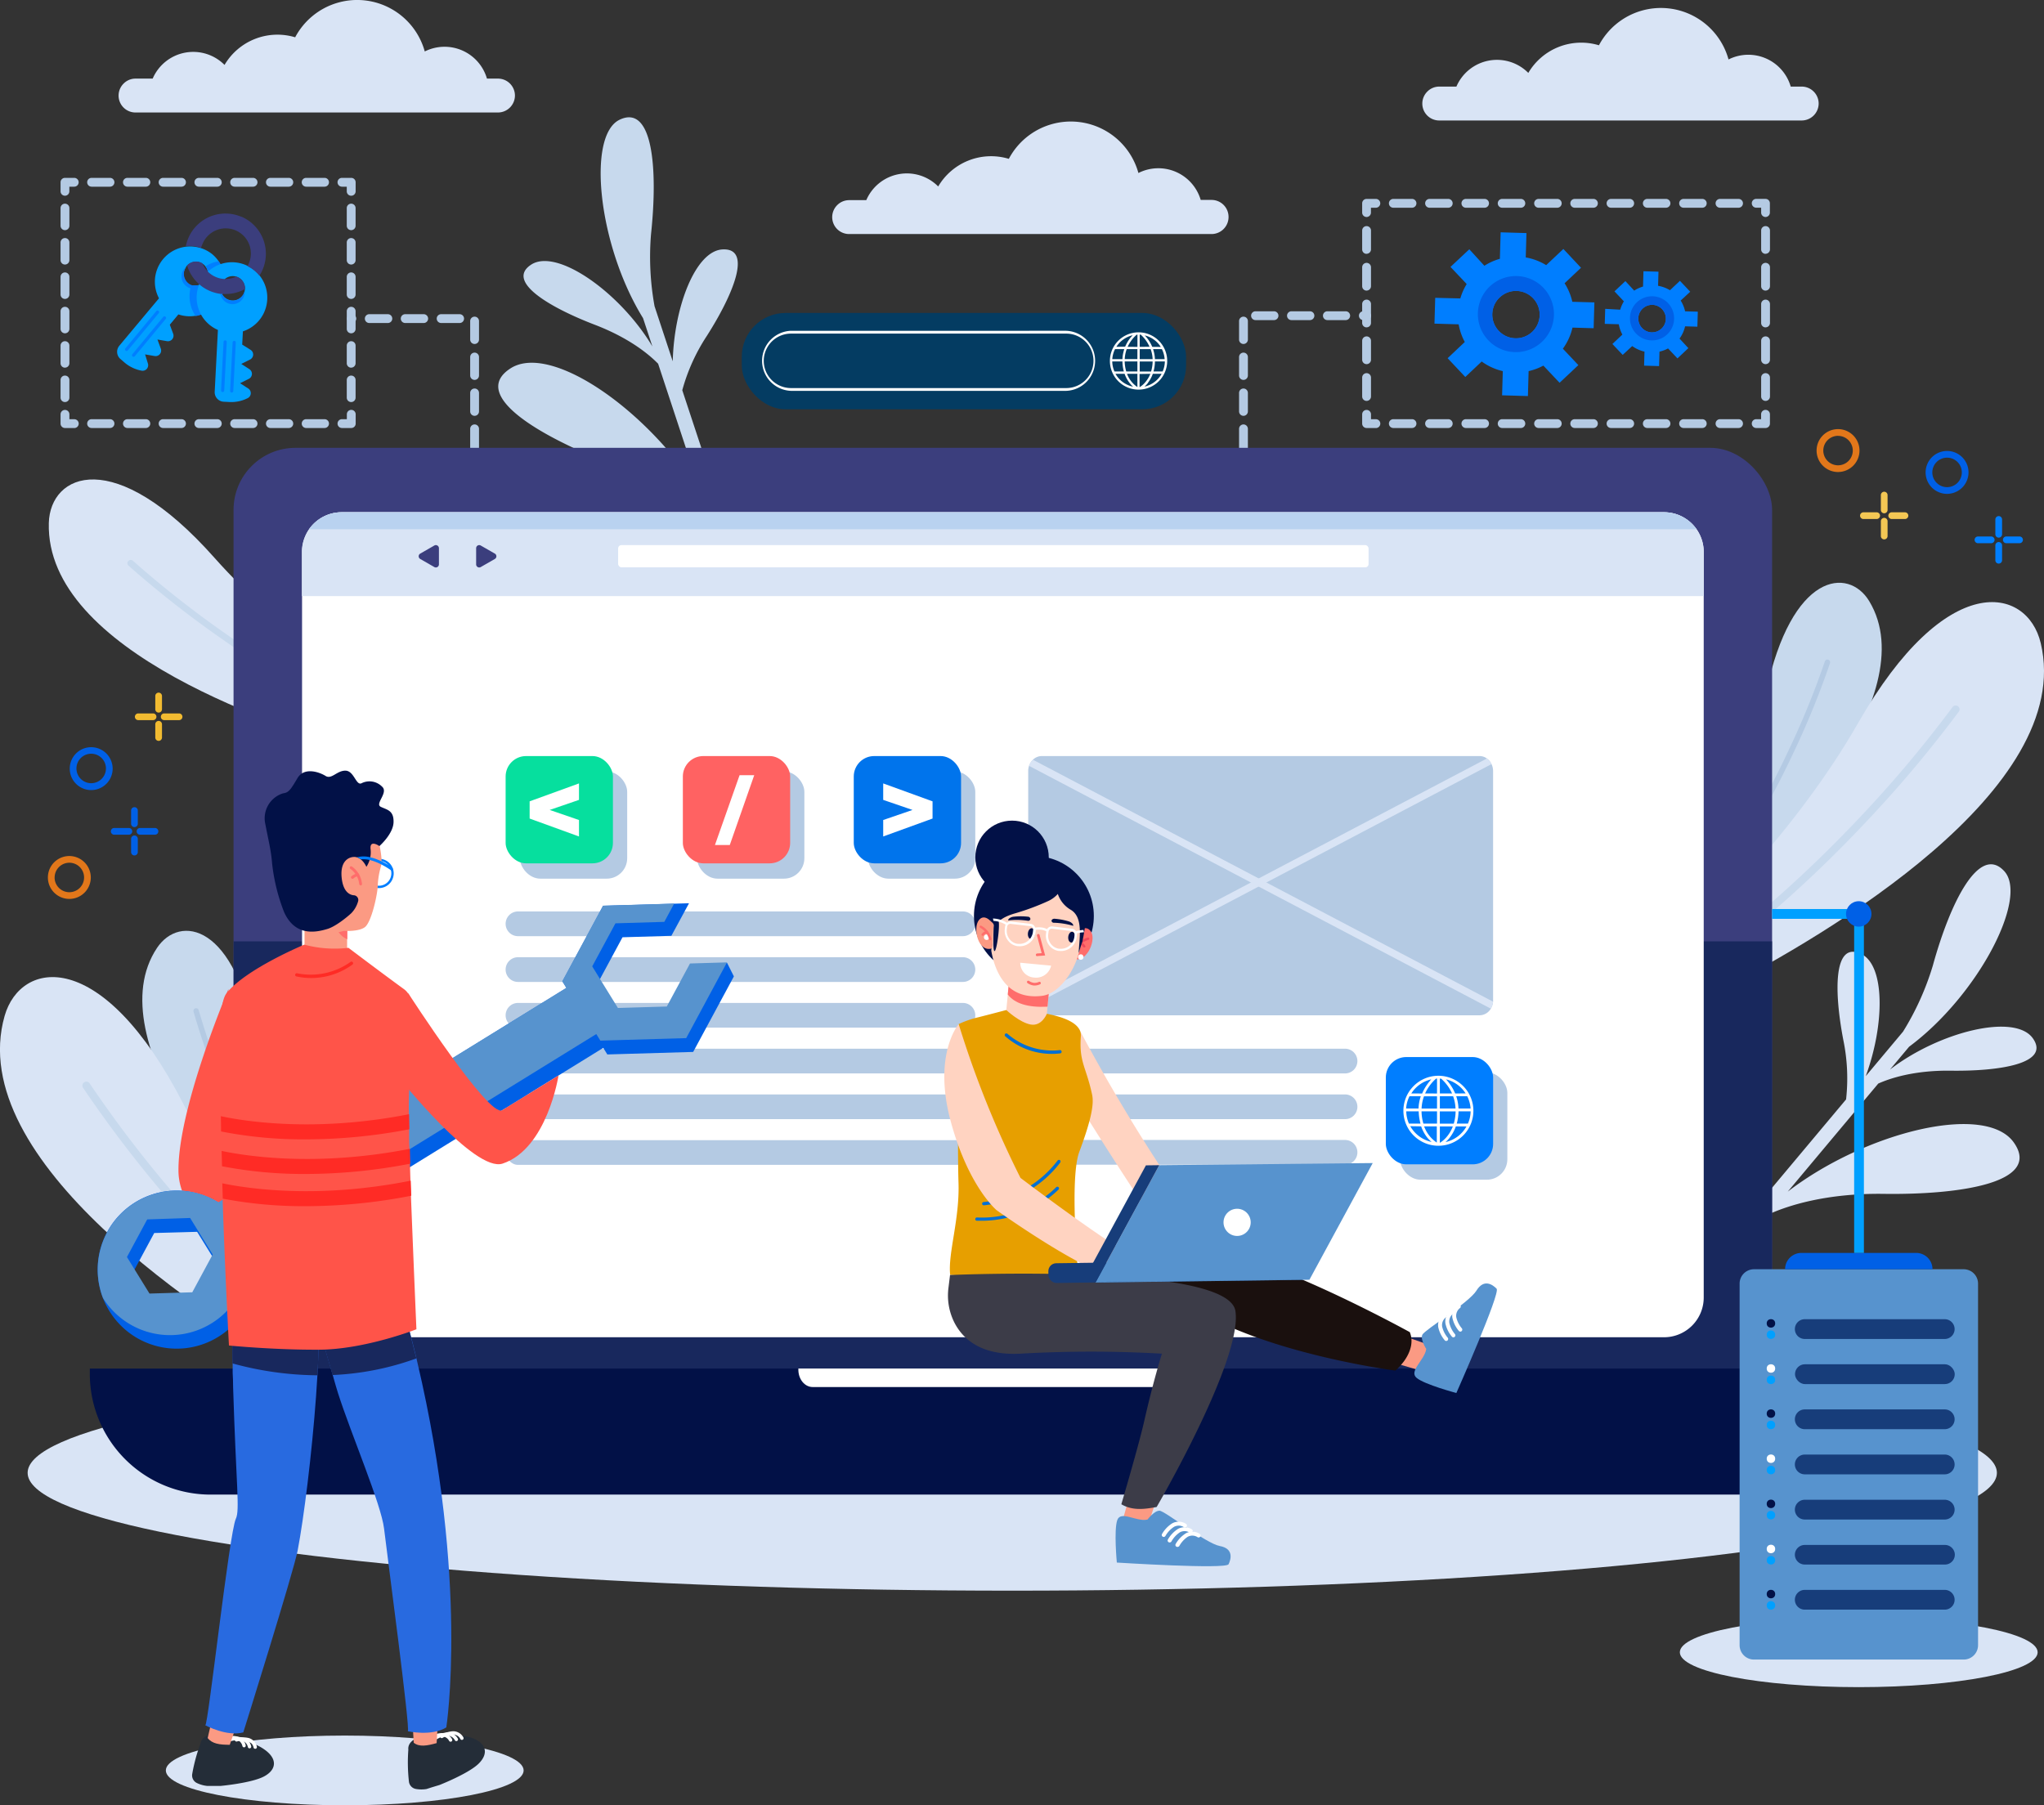 <svg id="OBJECTS" xmlns="http://www.w3.org/2000/svg" viewBox="0 0 463.07 409.05"><rect x="0" y="0" width="463.07" height="409.05" fill="#333333" stroke="none"/><defs><style>.cls-1{fill:#d9e4f5;}.cls-2{fill:#c7d9ed;}.cls-3{fill:#b4cae3;}.cls-4{fill:#e2771a;}.cls-5{fill:#0060e6;}.cls-6{fill:#007eff;}.cls-7{fill:#f4c754;}.cls-8{fill:#f2bb31;}.cls-9{fill:#00a0ff;}.cls-10{fill:#3b3e7d;}.cls-11{fill:#18285d;}.cls-12{fill:#fff;}.cls-13{fill:#021147;}.cls-14{fill:#b9d2f0;}.cls-15{fill:#043c62;}.cls-16{fill:#06df9e;}.cls-17{fill:#ff6262;}.cls-18{fill:#0074ec;}.cls-19{fill:#ff5449;}.cls-20{fill:#5793ce;}.cls-21{fill:#fb9a83;}.cls-22{fill:#ff6d6b;}.cls-23{fill:#242d38;}.cls-24{fill:#286ae0;}.cls-25{fill:#ff2b25;}.cls-26{fill:#ffd3c1;}.cls-27{fill:#e79f00;}.cls-28{fill:#0070d4;}.cls-29{fill:#1a100e;}.cls-30{fill:#ed495c;}.cls-31{fill:#3c3c48;}.cls-32{fill:#173d7a;}</style></defs><title>about2-15</title><ellipse class="cls-1" cx="229.33" cy="333.72" rx="223.07" ry="26.7"/><path class="cls-1" d="M133.79,84.35A3.86,3.86,0,0,1,130,88.19H47.84a3.83,3.83,0,0,1-2.71-6.55,3.79,3.79,0,0,1,2.71-1.13h3.88A10,10,0,0,1,68,77.41a13.9,13.9,0,0,1,16-6.26,15.89,15.89,0,0,1,29.36,3.21,10,10,0,0,1,14.09,6.15H130A3.85,3.85,0,0,1,133.79,84.35Z" transform="translate(-17.13 -62.7)"/><path class="cls-1" d="M429.15,86.18A3.86,3.86,0,0,1,425.31,90H343.2a3.83,3.83,0,0,1-2.71-6.55,3.79,3.79,0,0,1,2.71-1.13h3.88a10,10,0,0,1,16.29-3.1,13.9,13.9,0,0,1,16-6.26,15.89,15.89,0,0,1,29.36,3.21,10,10,0,0,1,14.09,6.15h2.47A3.85,3.85,0,0,1,429.15,86.18Z" transform="translate(-17.13 -62.7)"/><path class="cls-1" d="M295.46,111.89a3.86,3.86,0,0,1-3.84,3.84H209.51a3.83,3.83,0,0,1-2.71-6.55,3.8,3.8,0,0,1,2.71-1.13h3.88a10,10,0,0,1,16.29-3.1,13.9,13.9,0,0,1,16-6.26,15.89,15.89,0,0,1,29.36,3.21A10,10,0,0,1,289.15,108h2.47A3.85,3.85,0,0,1,295.46,111.89Z" transform="translate(-17.13 -62.7)"/><path class="cls-2" d="M399.63,263.91c4.71-8.42,13.72-26.09,17.59-44.33,5.79-27.26,18.68-28.47,23.39-20.66,12.94,21.44-22.09,58.18-33.23,69Z" transform="translate(-17.13 -62.7)"/><path class="cls-3" d="M402.58,265.44a174.68,174.68,0,0,0,19.41-32,189,189,0,0,0,8.56-20.87.61.61,0,0,1,1.17.38,190.13,190.13,0,0,1-8.61,21,176.13,176.13,0,0,1-19.42,32Z" transform="translate(-17.13 -62.7)"/><path class="cls-2" d="M90.69,344.27c-4.32-8.62-12.51-26.68-15.55-45.09-4.54-27.5-17.36-29.29-22.43-21.71-13.9,20.82,19.42,59.13,30,70.47Z" transform="translate(-17.13 -62.7)"/><path class="cls-3" d="M87.67,345.66a174.68,174.68,0,0,1-17.93-32.83,189,189,0,0,1-7.59-21.23.61.61,0,0,0-1.18.32,190.16,190.16,0,0,0,7.64,21.37,176.14,176.14,0,0,0,17.94,32.9Z" transform="translate(-17.13 -62.7)"/><path class="cls-1" d="M101.24,369.33c-9.33-9.4-29.7-31.44-42.54-56.45-18.42-35.9-36.89-32.69-40.52-20C8.82,325.7,64,361.37,86.92,374.55Z" transform="translate(-17.13 -62.7)"/><path class="cls-2" d="M96.2,371.17c-16.07-12.05-29.66-26.32-38.9-37.08a273.58,273.58,0,0,1-19.86-25.91.89.89,0,0,0-1.49,1,275.24,275.24,0,0,0,20,26.08c9.12,10.63,22.47,24.66,38.28,36.67Z" transform="translate(-17.13 -62.7)"/><path class="cls-1" d="M393,281c9.75-9,31.1-30,45.07-54.45,20-35,38.34-31,41.39-18.13,7.87,33.22-48.91,66.34-72.38,78.45Z" transform="translate(-17.13 -62.7)"/><path class="cls-2" d="M398,283.08c16.61-11.31,30.83-24.94,40.55-35.26a273.59,273.59,0,0,0,21-25,.89.89,0,0,1,1.44,1A275.23,275.23,0,0,1,439.82,249c-9.6,10.21-23.57,23.61-39.91,34.88Z" transform="translate(-17.13 -62.7)"/><path class="cls-1" d="M112.61,226.47c-9.65-5.75-31.06-19.55-46.9-37.39C43,163.48,28.48,170,28.19,181.22c-.76,29,52.16,46.59,73.76,52.57Z" transform="translate(-17.13 -62.7)"/><path class="cls-2" d="M108.85,229A215,215,0,0,1,69,206.81a232.15,232.15,0,0,1-21.8-17.09.75.75,0,0,0-1,1.11A233.54,233.54,0,0,0,68.16,208a217.74,217.74,0,0,0,39.21,22Z" transform="translate(-17.13 -62.7)"/><path class="cls-2" d="M164.62,115.77c1.6-15,.35-29.52-7.12-25.94s-4.86,28.51,5.31,44.95l2.12,6.42c-7.2-12.11-21.57-22.37-27.46-18.54s4.32,9.77,14.53,13.67c7.77,3,12.18,6.69,14.23,8.79l10,30.32c-11.46-19.15-34.15-35.32-43.48-29.25s6.86,15.51,23.06,21.69c12.24,4.67,19.23,10.53,22.51,13.88l2,6,3.3-.57-11.92-36.07a42.93,42.93,0,0,1,5.54-12.27c5.88-9.21,10.51-20.06,3.53-19.63-6.05.37-10.92,12.92-11.23,25.35l-4.12-12.48A62.38,62.38,0,0,1,164.62,115.77Z" transform="translate(-17.13 -62.7)"/><path class="cls-1" d="M455,281.54C459,267,465.54,254,471.17,260.06s-6,28.29-21.53,39.81l-4.34,5.18c11.16-8.6,28.3-12.83,32.37-7.09s-7.63,7.49-18.55,7.34c-8.32-.11-13.79,1.72-16.47,2.92l-20.5,24.48c17.72-13.56,44.78-20.21,51.21-11.13s-12.1,11.88-29.44,11.64c-13.1-.18-21.76,2.68-26,4.59l-4.09,4.88-2.86-1.75,24.39-29.12a42.94,42.94,0,0,0-.62-13.44c-2.06-10.73-2.36-22.53,4-19.55,5.49,2.58,5.38,16,1.08,27.71l8.44-10.07A62.38,62.38,0,0,0,455,281.54Z" transform="translate(-17.13 -62.7)"/><path class="cls-4" d="M433.54,169.65a4.86,4.86,0,1,1,4.86-4.86A4.87,4.87,0,0,1,433.54,169.65Zm0-8.2a3.34,3.34,0,1,0,3.34,3.34A3.34,3.34,0,0,0,433.54,161.46Z" transform="translate(-17.13 -62.7)"/><path class="cls-5" d="M458.24,174.6a4.86,4.86,0,1,1,4.86-4.86A4.87,4.87,0,0,1,458.24,174.6Zm0-8.2a3.34,3.34,0,1,0,3.34,3.34A3.34,3.34,0,0,0,458.24,166.4Z" transform="translate(-17.13 -62.7)"/><path class="cls-6" d="M469.94,184.52a.76.76,0,0,1-.76-.76V180.4a.76.76,0,0,1,1.52,0v3.36A.76.76,0,0,1,469.94,184.52Z" transform="translate(-17.13 -62.7)"/><path class="cls-6" d="M469.94,190.4a.76.76,0,0,1-.76-.76v-3.36a.76.76,0,0,1,1.52,0v3.36A.76.76,0,0,1,469.94,190.4Z" transform="translate(-17.13 -62.7)"/><path class="cls-6" d="M474.66,185.78h-3a.76.76,0,1,1,0-1.52h3a.76.76,0,0,1,0,1.52Z" transform="translate(-17.13 -62.7)"/><path class="cls-6" d="M468.24,185.78h-3a.76.76,0,1,1,0-1.52h3a.76.76,0,0,1,0,1.52Z" transform="translate(-17.13 -62.7)"/><path class="cls-7" d="M444,179a.76.76,0,0,1-.76-.76v-3.36a.76.76,0,0,1,1.52,0v3.36A.76.76,0,0,1,444,179Z" transform="translate(-17.13 -62.7)"/><path class="cls-7" d="M444,184.92a.76.76,0,0,1-.76-.76V180.8a.76.76,0,1,1,1.52,0v3.36A.76.76,0,0,1,444,184.92Z" transform="translate(-17.13 -62.7)"/><path class="cls-7" d="M448.7,180.3h-3a.76.76,0,1,1,0-1.52h3a.76.76,0,1,1,0,1.52Z" transform="translate(-17.13 -62.7)"/><path class="cls-7" d="M442.29,180.3h-3a.76.76,0,1,1,0-1.52h3a.76.76,0,1,1,0,1.52Z" transform="translate(-17.13 -62.7)"/><path class="cls-4" d="M37.7,261.52a4.86,4.86,0,1,1-4.86-4.86A4.87,4.87,0,0,1,37.7,261.52Zm-8.2,0a3.34,3.34,0,1,0,3.34-3.34A3.34,3.34,0,0,0,29.51,261.52Z" transform="translate(-17.13 -62.7)"/><path class="cls-5" d="M42.65,236.82A4.86,4.86,0,1,1,37.79,232,4.87,4.87,0,0,1,42.65,236.82Zm-8.2,0a3.34,3.34,0,1,0,3.34-3.34A3.34,3.34,0,0,0,34.45,236.82Z" transform="translate(-17.13 -62.7)"/><path class="cls-8" d="M52.57,225.11a.76.76,0,0,1-.76.76H48.45a.76.76,0,1,1,0-1.52h3.36A.76.76,0,0,1,52.57,225.11Z" transform="translate(-17.13 -62.7)"/><path class="cls-8" d="M58.46,225.11a.76.76,0,0,1-.76.76H54.33a.76.76,0,0,1,0-1.52h3.36A.76.76,0,0,1,58.46,225.11Z" transform="translate(-17.13 -62.7)"/><path class="cls-8" d="M53.83,220.4v3a.76.76,0,1,1-1.52,0v-3a.76.76,0,1,1,1.52,0Z" transform="translate(-17.13 -62.7)"/><path class="cls-8" d="M53.83,226.81v3a.76.76,0,0,1-1.52,0v-3a.76.76,0,1,1,1.52,0Z" transform="translate(-17.13 -62.7)"/><path class="cls-5" d="M47.09,251.07a.76.76,0,0,1-.76.76H43a.76.76,0,0,1,0-1.52h3.36A.76.76,0,0,1,47.09,251.07Z" transform="translate(-17.13 -62.7)"/><path class="cls-5" d="M53,251.07a.76.76,0,0,1-.76.76H48.85a.76.76,0,1,1,0-1.52h3.36A.76.76,0,0,1,53,251.07Z" transform="translate(-17.13 -62.7)"/><path class="cls-5" d="M48.35,246.35v3a.76.76,0,1,1-1.52,0v-3a.76.76,0,1,1,1.52,0Z" transform="translate(-17.13 -62.7)"/><path class="cls-5" d="M48.35,252.77v3a.76.76,0,1,1-1.52,0v-3a.76.76,0,1,1,1.52,0Z" transform="translate(-17.13 -62.7)"/><path class="cls-9" d="M67.89,124.83a7.93,7.93,0,0,0-1.22-2.92,7.78,7.78,0,0,0-1.46-1.62,8,8,0,0,0-12.06,10l-9,10.76a2.15,2.15,0,0,0,.27,3l1,.86a8.11,8.11,0,0,0,1.8,1.14,8.2,8.2,0,0,0,2,.64,1.26,1.26,0,0,0,1.4-1.68L50,143l2.16.37a1.24,1.24,0,0,0,1.18-.43,1.26,1.26,0,0,0,.22-1.25l-.76-2.06,2.16.37a1.26,1.26,0,0,0,1.4-1.68l-.76-2.05,1.94-2.33a8,8,0,0,0,8.85-2.63c.13-.16.25-.33.36-.5a7,7,0,0,0,.39-.64A8,8,0,0,0,67.89,124.83ZM59.39,123a2.76,2.76,0,0,1,3.89-.36,2.62,2.62,0,0,1,.43.46,2.76,2.76,0,0,1-.08,3.44,2.84,2.84,0,0,1-.28.29,2.71,2.71,0,0,1-.83.51l-.13,0a2.71,2.71,0,0,1-.63.13H61.2l-.18,0h0l-.15,0-.13,0-.11,0-.17-.06-.22-.1a2.68,2.68,0,0,1-.49-.33,2.77,2.77,0,0,1-.59-3.56A2.63,2.63,0,0,1,59.39,123Z" transform="translate(-17.13 -62.7)"/><path class="cls-6" d="M54.65,134.48h0a.36.36,0,0,1,0,.51l-7,8.45a.36.36,0,0,1-.51,0h0a.36.36,0,0,1,0-.51l7-8.45A.36.36,0,0,1,54.65,134.48Z" transform="translate(-17.13 -62.7)"/><path class="cls-6" d="M53.07,133.16h0a.36.36,0,0,1,0,.51l-7,8.45a.36.36,0,0,1-.51,0h0a.36.36,0,0,1,0-.51l7-8.45A.36.36,0,0,1,53.07,133.16Z" transform="translate(-17.13 -62.7)"/><path class="cls-6" d="M63.35,126.79a2.87,2.87,0,0,1-.24.33,2.76,2.76,0,0,1-2.86.89,2.73,2.73,0,0,1-1-.54,2.76,2.76,0,0,1-.35-3.89,2.8,2.8,0,0,1,.28-.29,2.77,2.77,0,0,0,.59,3.56,2.68,2.68,0,0,0,.49.33l.22.1.17.06.11,0,.13,0,.15,0h0l.18,0h.56a2.71,2.71,0,0,0,.63-.13l.13,0A2.71,2.71,0,0,0,63.35,126.79Z" transform="translate(-17.13 -62.7)"/><path class="cls-6" d="M65.41,127.84a2.69,2.69,0,0,1,0-.41,2.77,2.77,0,0,1,2.49-2.61,7.93,7.93,0,0,0-1.22-2.92,7.86,7.86,0,0,0-3,1.15,2.76,2.76,0,0,1-.08,3.44,2.84,2.84,0,0,1-.28.29,2.71,2.71,0,0,1-.83.51l-.13,0a2.71,2.71,0,0,1-.63.13H61.2l-.18,0h0l-.15,0-.13,0-.11,0-.17-.06c-.08.24-.15.49-.2.74a8.13,8.13,0,0,0-.18,1.32,7.94,7.94,0,0,0,1.37,4.89,7.93,7.93,0,0,0,4.92-2.94c.13-.16.25-.33.36-.5a7,7,0,0,0,.39-.64A2.76,2.76,0,0,1,65.41,127.84Z" transform="translate(-17.13 -62.7)"/><path class="cls-9" d="M77.68,130.35a8,8,0,1,0-11.18,7.11l-.73,14a2.15,2.15,0,0,0,2,2.26l1.34.07a8.19,8.19,0,0,0,4.14-.88,1.26,1.26,0,0,0,.11-2.19l-1.84-1.19,2-1a1.26,1.26,0,0,0,.11-2.18l-1.84-1.19,2-1a1.26,1.26,0,0,0,.11-2.19L72,140.78l.16-3A8,8,0,0,0,77.68,130.35Zm-5.11-1.79a2.76,2.76,0,1,1,.05-.41A2.76,2.76,0,0,1,72.56,128.56Z" transform="translate(-17.13 -62.7)"/><path class="cls-6" d="M70.21,139.93h0a.36.36,0,0,1,.34.38l-.57,11a.36.36,0,0,1-.38.34h0a.36.36,0,0,1-.34-.38l.57-11A.36.36,0,0,1,70.21,139.93Z" transform="translate(-17.13 -62.7)"/><path class="cls-6" d="M68.16,139.82h0a.36.36,0,0,1,.34.38l-.57,11a.36.36,0,0,1-.38.34h0a.36.36,0,0,1-.34-.38l.57-11A.36.36,0,0,1,68.16,139.82Z" transform="translate(-17.13 -62.7)"/><path class="cls-6" d="M72.57,129a2.76,2.76,0,1,1-5.52-.29,2.71,2.71,0,0,1,.05-.4,2.76,2.76,0,0,0,5.46.28A2.73,2.73,0,0,1,72.57,129Z" transform="translate(-17.13 -62.7)"/><path class="cls-10" d="M71.8,111.82a9.14,9.14,0,0,0-12,4.82,9,9,0,0,0-.56,1.83,7.93,7.93,0,0,1,3.44.39A5.63,5.63,0,0,1,63,118a5.69,5.69,0,1,1,10.19,5,8,8,0,0,1,2.71,2.16,9.14,9.14,0,0,0-4.09-13.37Zm-1.15,13.55a5.71,5.71,0,0,1-2.59.55h0a5.7,5.7,0,0,1-3.72-1.56l-.07-.07A5.72,5.72,0,0,1,63,122.37a2.77,2.77,0,0,0-3.48.48,9.16,9.16,0,0,0,2.86,4.36l.13.11.24.19a9.15,9.15,0,0,0,4.37,1.78l.33,0h.07a9.15,9.15,0,0,0,5.12-1.1s0,0,0-.07A2.77,2.77,0,0,0,70.65,125.37Z" transform="translate(-17.13 -62.7)"/><path class="cls-3" d="M33.95,159.68h-2.1a1,1,0,0,1-1-1v-2.1a1,1,0,0,1,2,0v1.11h1.11a1,1,0,0,1,0,2Z" transform="translate(-17.13 -62.7)"/><path class="cls-3" d="M90.67,159.68H86.49a1,1,0,0,1,0-2h4.17a1,1,0,0,1,0,2Zm-8.1,0H78.39a1,1,0,1,1,0-2h4.17a1,1,0,1,1,0,2Zm-8.1,0H70.29a1,1,0,1,1,0-2h4.17a1,1,0,1,1,0,2Zm-8.1,0H62.19a1,1,0,0,1,0-2h4.17a1,1,0,1,1,0,2Zm-8.1,0H54.08a1,1,0,0,1,0-2h4.17a1,1,0,0,1,0,2Zm-8.1,0H46a1,1,0,1,1,0-2h4.17a1,1,0,1,1,0,2Zm-8.1,0H37.88a1,1,0,1,1,0-2h4.17a1,1,0,1,1,0,2Z" transform="translate(-17.13 -62.7)"/><path class="cls-3" d="M96.69,159.68H94.6a1,1,0,0,1,0-2h1.11v-1.11a1,1,0,1,1,2,0v2.1A1,1,0,0,1,96.69,159.68Z" transform="translate(-17.13 -62.7)"/><path class="cls-3" d="M96.69,153.8a1,1,0,0,1-1-1v-4a1,1,0,1,1,2,0v4A1,1,0,0,1,96.69,153.8Zm0-7.79a1,1,0,0,1-1-1v-4a1,1,0,1,1,2,0v4A1,1,0,0,1,96.69,146Zm0-7.79a1,1,0,0,1-1-1v-4a1,1,0,1,1,2,0v4A1,1,0,0,1,96.69,138.22Zm0-7.79a1,1,0,0,1-1-1v-4a1,1,0,1,1,2,0v4A1,1,0,0,1,96.69,130.43Zm0-7.79a1,1,0,0,1-1-1v-4a1,1,0,1,1,2,0v4A1,1,0,0,1,96.69,122.64Zm0-7.79a1,1,0,0,1-1-1v-4a1,1,0,1,1,2,0v4A1,1,0,0,1,96.69,114.85Z" transform="translate(-17.13 -62.7)"/><path class="cls-3" d="M96.69,107.05a1,1,0,0,1-1-1V105H94.6a1,1,0,0,1,0-2h2.1a1,1,0,0,1,1,1v2.1A1,1,0,0,1,96.69,107.05Z" transform="translate(-17.13 -62.7)"/><path class="cls-3" d="M90.67,105H86.49a1,1,0,0,1,0-2h4.17a1,1,0,0,1,0,2Zm-8.1,0H78.39a1,1,0,1,1,0-2h4.17a1,1,0,1,1,0,2Zm-8.1,0H70.29a1,1,0,1,1,0-2h4.17a1,1,0,1,1,0,2Zm-8.1,0H62.19a1,1,0,0,1,0-2h4.17a1,1,0,0,1,0,2Zm-8.1,0H54.08a1,1,0,0,1,0-2h4.17a1,1,0,0,1,0,2Zm-8.1,0H46a1,1,0,1,1,0-2h4.17a1,1,0,1,1,0,2Zm-8.1,0H37.88a1,1,0,1,1,0-2h4.17a1,1,0,1,1,0,2Z" transform="translate(-17.13 -62.7)"/><path class="cls-3" d="M31.85,107.05a1,1,0,0,1-1-1V104a1,1,0,0,1,1-1h2.1a1,1,0,0,1,0,2H32.84v1.11A1,1,0,0,1,31.85,107.05Z" transform="translate(-17.13 -62.7)"/><path class="cls-3" d="M31.85,153.8a1,1,0,0,1-1-1v-4a1,1,0,1,1,2,0v4A1,1,0,0,1,31.85,153.8Zm0-7.79a1,1,0,0,1-1-1v-4a1,1,0,0,1,2,0v4A1,1,0,0,1,31.85,146Zm0-7.79a1,1,0,0,1-1-1v-4a1,1,0,1,1,2,0v4A1,1,0,0,1,31.85,138.22Zm0-7.79a1,1,0,0,1-1-1v-4a1,1,0,0,1,2,0v4A1,1,0,0,1,31.85,130.43Zm0-7.79a1,1,0,0,1-1-1v-4a1,1,0,0,1,2,0v4A1,1,0,0,1,31.85,122.64Zm0-7.79a1,1,0,0,1-1-1v-4a1,1,0,1,1,2,0v4A1,1,0,0,1,31.85,114.85Z" transform="translate(-17.13 -62.7)"/><path class="cls-3" d="M124.65,173.2a1,1,0,0,1-1-1V168a1,1,0,1,1,2,0v4.19A1,1,0,0,1,124.65,173.2Zm0-8.14a1,1,0,0,1-1-1v-4.19a1,1,0,1,1,2,0v4.19A1,1,0,0,1,124.65,165.06Zm0-8.14a1,1,0,0,1-1-1v-4.19a1,1,0,1,1,2,0v4.19A1,1,0,0,1,124.65,156.92Zm0-8.14a1,1,0,0,1-1-1V143.6a1,1,0,1,1,2,0v4.19A1,1,0,0,1,124.65,148.78Zm0-8.14a1,1,0,0,1-1-1v-4.19a1,1,0,1,1,2,0v4.19A1,1,0,0,1,124.65,140.64Zm-3.39-4.75h-4.19a1,1,0,0,1,0-2h4.19a1,1,0,1,1,0,2Zm-8.14,0h-4.19a1,1,0,1,1,0-2h4.19a1,1,0,0,1,0,2Zm-8.14,0h-4.19a1,1,0,1,1,0-2H105a1,1,0,0,1,0,2Zm-8.14,0h-.09a1,1,0,1,1,0-2h.09a1,1,0,1,1,0,2Z" transform="translate(-17.13 -62.7)"/><path class="cls-6" d="M342.28,130.18l-.17,5.85,5.48.16a13.14,13.14,0,0,0,1.39,4l-3.89,3.67,4,4.26,3.72-3.51a13.11,13.11,0,0,0,4.78,2.18l-.16,5.48,5.85.17.16-5.65a13,13,0,0,0,3.34-1.25l3.67,3.89,4.26-4-3.51-3.72a13.11,13.11,0,0,0,2.18-4.78l4.79.14.17-5.85-5-.14a13.05,13.05,0,0,0-1.75-4.2l3.72-3.51-4-4.26-3.89,3.67a13.1,13.1,0,0,0-4.63-1.75l.16-5.52-5.85-.17-.17,6a13,13,0,0,0-3.51,1.58L350,119.18l-4.26,4,3.67,3.88a13.08,13.08,0,0,0-1.44,3.26Zm14.61-.1a5.37,5.37,0,1,1-.22,7.59A5.37,5.37,0,0,1,356.89,130.08Z" transform="translate(-17.13 -62.7)"/><path class="cls-5" d="M361.48,142.44a8.62,8.62,0,1,0-9.49-7.65A8.62,8.62,0,0,0,361.48,142.44Zm-4.59-12.36a5.37,5.37,0,1,1-.22,7.59A5.37,5.37,0,0,1,356.89,130.08Z" transform="translate(-17.13 -62.7)"/><path class="cls-6" d="M380.79,132.68l-.1,3.4,3.18.09a7.63,7.63,0,0,0,.81,2.34l-2.26,2.13,2.33,2.47,2.16-2a7.62,7.62,0,0,0,2.78,1.26l-.09,3.18,3.4.1.09-3.28a7.58,7.58,0,0,0,1.94-.72l2.13,2.26,2.47-2.33-2-2.16a7.61,7.61,0,0,0,1.26-2.78l2.78.08.1-3.4-2.88-.08a7.58,7.58,0,0,0-1-2.44l2.16-2-2.33-2.47-2.26,2.13a7.61,7.61,0,0,0-2.69-1l.09-3.2-3.4-.1-.1,3.47a7.55,7.55,0,0,0-2,.92l-2-2.16-2.47,2.33,2.13,2.26a7.6,7.6,0,0,0-.83,1.89Zm8.48-.06a3.12,3.12,0,1,1-.13,4.41A3.12,3.12,0,0,1,389.27,132.62Z" transform="translate(-17.13 -62.7)"/><path class="cls-5" d="M391.94,139.8a5,5,0,1,0-5.51-4.44A5,5,0,0,0,391.94,139.8Zm-2.67-7.18a3.12,3.12,0,1,1-.13,4.41A3.12,3.12,0,0,1,389.27,132.62Z" transform="translate(-17.13 -62.7)"/><path class="cls-3" d="M417.12,159.68H415a1,1,0,0,1,0-2h1.11v-1.11a1,1,0,1,1,2,0v2.1A1,1,0,0,1,417.12,159.68Z" transform="translate(-17.13 -62.7)"/><path class="cls-3" d="M411,159.68H406.8a1,1,0,0,1,0-2H411a1,1,0,1,1,0,2Zm-8.22,0h-4.23a1,1,0,0,1,0-2h4.23a1,1,0,1,1,0,2Zm-8.22,0h-4.23a1,1,0,0,1,0-2h4.23a1,1,0,0,1,0,2Zm-8.22,0h-4.23a1,1,0,1,1,0-2h4.23a1,1,0,0,1,0,2Zm-8.22,0h-4.23a1,1,0,1,1,0-2h4.23a1,1,0,0,1,0,2Zm-8.22,0H365.7a1,1,0,1,1,0-2h4.23a1,1,0,1,1,0,2Zm-8.22,0h-4.23a1,1,0,0,1,0-2h4.23a1,1,0,1,1,0,2Zm-8.22,0h-4.23a1,1,0,1,1,0-2h4.23a1,1,0,1,1,0,2Zm-8.22,0H341a1,1,0,1,1,0-2h4.23a1,1,0,1,1,0,2Zm-8.22,0h-4.23a1,1,0,1,1,0-2h4.23a1,1,0,0,1,0,2Z" transform="translate(-17.13 -62.7)"/><path class="cls-3" d="M328.83,159.68h-2.1a1,1,0,0,1-1-1v-2.1a1,1,0,1,1,2,0v1.11h1.11a1,1,0,1,1,0,2Z" transform="translate(-17.13 -62.7)"/><path class="cls-3" d="M326.73,153.54a1,1,0,0,1-1-1v-4.29a1,1,0,1,1,2,0v4.29A1,1,0,0,1,326.73,153.54Zm0-8.33a1,1,0,0,1-1-1v-4.29a1,1,0,1,1,2,0v4.29A1,1,0,0,1,326.73,145.21Zm0-8.33a1,1,0,0,1-1-1v-4.29a1,1,0,1,1,2,0v4.29A1,1,0,0,1,326.73,136.87Zm0-8.33a1,1,0,0,1-1-1v-4.29a1,1,0,1,1,2,0v4.29A1,1,0,0,1,326.73,128.54Zm0-8.33a1,1,0,0,1-1-1v-4.29a1,1,0,1,1,2,0v4.29A1,1,0,0,1,326.73,120.2Z" transform="translate(-17.13 -62.7)"/><path class="cls-3" d="M326.73,111.87a1,1,0,0,1-1-1v-2.1a1,1,0,0,1,1-1h2.1a1,1,0,0,1,0,2h-1.11v1.11A1,1,0,0,1,326.73,111.87Z" transform="translate(-17.13 -62.7)"/><path class="cls-3" d="M411,109.77H406.8a1,1,0,0,1,0-2H411a1,1,0,1,1,0,2Zm-8.22,0h-4.23a1,1,0,0,1,0-2h4.23a1,1,0,1,1,0,2Zm-8.22,0h-4.23a1,1,0,0,1,0-2h4.23a1,1,0,0,1,0,2Zm-8.22,0h-4.23a1,1,0,1,1,0-2h4.23a1,1,0,0,1,0,2Zm-8.22,0h-4.23a1,1,0,1,1,0-2h4.23a1,1,0,0,1,0,2Zm-8.22,0H365.7a1,1,0,0,1,0-2h4.23a1,1,0,1,1,0,2Zm-8.22,0h-4.23a1,1,0,0,1,0-2h4.23a1,1,0,1,1,0,2Zm-8.22,0h-4.23a1,1,0,0,1,0-2h4.23a1,1,0,1,1,0,2Zm-8.22,0H341a1,1,0,0,1,0-2h4.23a1,1,0,0,1,0,2Zm-8.22,0h-4.23a1,1,0,1,1,0-2h4.23a1,1,0,0,1,0,2Z" transform="translate(-17.13 -62.7)"/><path class="cls-3" d="M417.12,111.87a1,1,0,0,1-1-1v-1.11H415a1,1,0,0,1,0-2h2.1a1,1,0,0,1,1,1v2.1A1,1,0,0,1,417.12,111.87Z" transform="translate(-17.13 -62.7)"/><path class="cls-3" d="M417.12,153.54a1,1,0,0,1-1-1v-4.29a1,1,0,1,1,2,0v4.29A1,1,0,0,1,417.12,153.54Zm0-8.33a1,1,0,0,1-1-1v-4.29a1,1,0,1,1,2,0v4.29A1,1,0,0,1,417.12,145.21Zm0-8.33a1,1,0,0,1-1-1v-4.29a1,1,0,1,1,2,0v4.29A1,1,0,0,1,417.12,136.87Zm0-8.33a1,1,0,0,1-1-1v-4.29a1,1,0,1,1,2,0v4.29A1,1,0,0,1,417.12,128.54Zm0-8.33a1,1,0,0,1-1-1v-4.29a1,1,0,1,1,2,0v4.29A1,1,0,0,1,417.12,120.2Z" transform="translate(-17.13 -62.7)"/><path class="cls-3" d="M298.84,173.2a1,1,0,0,1-1-1V168a1,1,0,0,1,2,0v4.19A1,1,0,0,1,298.84,173.2Zm0-8.14a1,1,0,0,1-1-1v-4.19a1,1,0,1,1,2,0v4.19A1,1,0,0,1,298.84,165.06Zm0-8.14a1,1,0,0,1-1-1v-4.19a1,1,0,0,1,2,0v4.19A1,1,0,0,1,298.84,156.92Zm0-8.14a1,1,0,0,1-1-1V143.6a1,1,0,0,1,2,0v4.19A1,1,0,0,1,298.84,148.78Zm0-8.14a1,1,0,0,1-1-1v-4.19a1,1,0,1,1,2,0v4.19A1,1,0,0,1,298.84,140.64Zm27.89-5.41H326a1,1,0,1,1,0-2h.75a1,1,0,0,1,0,2Zm-4.69,0h-4.19a1,1,0,1,1,0-2H322a1,1,0,1,1,0,2Zm-8.14,0h-4.19a1,1,0,1,1,0-2h4.19a1,1,0,0,1,0,2Zm-8.14,0h-4.19a1,1,0,1,1,0-2h4.19a1,1,0,0,1,0,2Z" transform="translate(-17.13 -62.7)"/><path class="cls-5" d="M50.55,249.29h0Z" transform="translate(-17.13 -62.7)"/><polygon class="cls-5" points="33.41 186.6 33.34 186.69 33.36 186.6 33.41 186.6"/><rect class="cls-10" x="52.91" y="101.47" width="348.56" height="216.12" rx="14.04" ry="14.04"/><path class="cls-11" d="M418.59,276v90.22a14,14,0,0,1-14,14H84.07a14,14,0,0,1-14-14V276Z" transform="translate(-17.13 -62.7)"/><path class="cls-12" d="M403.11,187.77V356.7a9,9,0,0,1-9,9H94.52A9,9,0,0,1,89,363.78a9.09,9.09,0,0,1-1.13-1.06,8.94,8.94,0,0,1-2.31-6V187.77a9,9,0,0,1,9-9H394.11a8.93,8.93,0,0,1,4.55,1.24,9,9,0,0,1,3.09,3A9,9,0,0,1,403.11,187.77Z" transform="translate(-17.13 -62.7)"/><path class="cls-13" d="M451.15,372.79V374a27.35,27.35,0,0,1-27.35,27.35h-359A27.35,27.35,0,0,1,37.48,374v-1.2Z" transform="translate(-17.13 -62.7)"/><path class="cls-12" d="M198,372.79v.27c0,2.17,1.45,3.92,3.24,3.92h84.45c1.79,0,3.24-1.76,3.24-3.92v-.27Z" transform="translate(-17.13 -62.7)"/><path class="cls-1" d="M403.11,187.77v10H85.52v-10a9,9,0,0,1,9-9H394.11a9,9,0,0,1,9,9Z" transform="translate(-17.13 -62.7)"/><rect class="cls-12" x="140.04" y="123.51" width="170.01" height="5.04" rx="0.75" ry="0.75"/><path class="cls-10" d="M116.57,188.74v1.87a.7.7,0,0,1-1,.6l-1.62-.93-1.62-.93a.7.7,0,0,1,0-1.21l1.62-.93,1.62-.93a.7.7,0,0,1,1,.6Z" transform="translate(-17.13 -62.7)"/><path class="cls-10" d="M125,188.74v1.87a.7.7,0,0,0,1,.6l1.62-.93,1.62-.93a.7.7,0,0,0,0-1.21l-1.62-.93-1.62-.93a.7.7,0,0,0-1,.6Z" transform="translate(-17.13 -62.7)"/><path class="cls-14" d="M401.49,182.62H87.14a9,9,0,0,1,7.38-3.85H394.11A9,9,0,0,1,401.49,182.62Z" transform="translate(-17.13 -62.7)"/><rect class="cls-15" x="168.05" y="70.91" width="100.66" height="21.83" rx="9.92" ry="9.92"/><path class="cls-12" d="M275.07,138a6.49,6.49,0,1,0,6.49,6.49A6.49,6.49,0,0,0,275.07,138Zm.26,8.88v-2.27h2.93a8.58,8.58,0,0,1-.35,2.27Zm1.84,2.59a7.23,7.23,0,0,0,1.13-2.07h2a5.94,5.94,0,0,1-3.88,2.9A6.6,6.6,0,0,0,277.17,149.51Zm.57-2.07a6.66,6.66,0,0,1-1,1.73,5.43,5.43,0,0,1-1.44,1.31v-3Zm-2.41-6.11v-2.77h.23a8.1,8.1,0,0,1,2,2.75Zm2.84,0a8.52,8.52,0,0,0-.87-1.59,8.79,8.79,0,0,0-.82-1,6,6,0,0,1,3.63,2.61Zm-2.84,2.79v-2.27h2.48a7.45,7.45,0,0,1,.45,2.27Zm3.45,0a8,8,0,0,0-.42-2.27h2a5.89,5.89,0,0,1,.62,2.27Zm2.25.52a5.9,5.9,0,0,1-.5,2.27h-2.07a9.18,9.18,0,0,0,.32-2.27Zm-9.29,2.27h-2.13a5.9,5.9,0,0,1-.5-2.27h2.31A9.18,9.18,0,0,0,271.75,146.92Zm.86-5.59a8,8,0,0,1,.73-1.28,7.71,7.71,0,0,1,1.32-1.47h.17v2.77Zm2.21.52v2.27h-2.87a7.49,7.49,0,0,1,.45-2.27Zm-4.77-.52a6,6,0,0,1,3.71-2.62,8.76,8.76,0,0,0-.84,1,8.51,8.51,0,0,0-.87,1.59Zm4.77,3.32v2.27h-2.53a8.54,8.54,0,0,1-.35-2.27Zm-5.69-.52a5.89,5.89,0,0,1,.62-2.27h2.1a8,8,0,0,0-.42,2.27Zm2.79,3.32a7.23,7.23,0,0,0,1.13,2.07,6.58,6.58,0,0,0,.8.85,6,6,0,0,1-4-2.92Zm2.9,0v3a6.14,6.14,0,0,1-2.35-3Z" transform="translate(-17.13 -62.7)"/><path class="cls-12" d="M258.69,138.29a6.17,6.17,0,0,1,0,12.34H196.33a6.17,6.17,0,0,1,0-12.34h62.35m0-.64H196.33a6.81,6.81,0,0,0,0,13.61h62.35a6.81,6.81,0,0,0,0-13.61Z" transform="translate(-17.13 -62.7)"/><rect class="cls-3" x="117.78" y="174.78" width="24.31" height="24.31" rx="4.63" ry="4.63"/><rect class="cls-16" x="114.55" y="171.31" width="24.31" height="24.31" rx="4.63" ry="4.63"/><path class="cls-12" d="M148.3,243.94l-6.64,2.28,6.64,2.28v3.73l-11.18-4.06v-3.9l11.18-4.06Z" transform="translate(-17.13 -62.7)"/><rect class="cls-3" x="157.92" y="174.78" width="24.31" height="24.31" rx="4.63" ry="4.63"/><rect class="cls-17" x="154.7" y="171.31" width="24.31" height="24.31" rx="4.63" ry="4.63"/><path class="cls-12" d="M184.68,238.35H188l-5.54,15.82h-3.36Z" transform="translate(-17.13 -62.7)"/><rect class="cls-3" x="196.64" y="174.78" width="24.31" height="24.31" rx="4.63" ry="4.63"/><rect class="cls-18" x="193.42" y="171.31" width="24.31" height="24.31" rx="4.63" ry="4.63"/><path class="cls-12" d="M217.22,240.21l11.18,4.06v3.9l-11.18,4.06V248.5l6.64-2.28-6.64-2.28Z" transform="translate(-17.13 -62.7)"/><rect class="cls-3" x="317.18" y="242.99" width="24.31" height="24.31" rx="4.63" ry="4.63"/><rect class="cls-6" x="313.96" y="239.51" width="24.31" height="24.31" rx="4.63" ry="4.63"/><path class="cls-12" d="M343,306.45a7.93,7.93,0,1,0,7.93,7.93A7.94,7.94,0,0,0,343,306.45Zm.32,10.85v-2.78h3.58a10.48,10.48,0,0,1-.42,2.78Zm2.25,3.16a8.84,8.84,0,0,0,1.38-2.53h2.41a7.26,7.26,0,0,1-4.75,3.55A8.08,8.08,0,0,0,345.58,320.47Zm.7-2.53a8.14,8.14,0,0,1-1.18,2.11,6.64,6.64,0,0,1-1.76,1.61v-3.72Zm-2.94-7.47V307.1l.28,0a9.89,9.89,0,0,1,2.49,3.36Zm3.47,0a10.41,10.41,0,0,0-1.07-1.95,10.74,10.74,0,0,0-1-1.24,7.33,7.33,0,0,1,4.44,3.18Zm-3.47,3.41v-2.78h3a9.1,9.1,0,0,1,.55,2.78Zm4.22,0a9.77,9.77,0,0,0-.51-2.78h2.49a7.2,7.2,0,0,1,.76,2.78Zm2.75.64a7.21,7.21,0,0,1-.61,2.78h-2.53a11.22,11.22,0,0,0,.4-2.78Zm-11.36,2.78h-2.61a7.21,7.21,0,0,1-.61-2.78h2.82A11.22,11.22,0,0,0,338.95,317.31Zm1.05-6.83a9.75,9.75,0,0,1,.89-1.57,9.42,9.42,0,0,1,1.61-1.8h.2v3.38Zm2.7.64v2.78h-3.5a9.15,9.15,0,0,1,.55-2.78Zm-5.83-.64a7.31,7.31,0,0,1,4.53-3.2,10.7,10.7,0,0,0-1,1.26,10.4,10.4,0,0,0-1.07,1.95Zm5.83,4.05v2.78h-3.09a10.44,10.44,0,0,1-.42-2.78Zm-7-.64a7.2,7.2,0,0,1,.76-2.78h2.56a9.77,9.77,0,0,0-.51,2.78Zm3.4,4.05a8.84,8.84,0,0,0,1.38,2.53,8,8,0,0,0,1,1,7.36,7.36,0,0,1-4.84-3.57Zm3.55,0v3.67a7.5,7.5,0,0,1-2.87-3.67Z" transform="translate(-17.13 -62.7)"/><path class="cls-3" d="M235.28,274.82H134.48a2.8,2.8,0,0,1-2.8-2.8h0a2.8,2.8,0,0,1,2.8-2.8h100.8a2.8,2.8,0,0,1,2.8,2.8h0A2.8,2.8,0,0,1,235.28,274.82Z" transform="translate(-17.13 -62.7)"/><path class="cls-3" d="M235.28,285.19H134.48a2.8,2.8,0,0,1-2.8-2.8h0a2.8,2.8,0,0,1,2.8-2.8h100.8a2.8,2.8,0,0,1,2.8,2.8h0A2.8,2.8,0,0,1,235.28,285.19Z" transform="translate(-17.13 -62.7)"/><path class="cls-3" d="M235.28,295.55H134.48a2.8,2.8,0,0,1-2.8-2.8h0a2.8,2.8,0,0,1,2.8-2.8h100.8a2.8,2.8,0,0,1,2.8,2.8h0A2.8,2.8,0,0,1,235.28,295.55Z" transform="translate(-17.13 -62.7)"/><path class="cls-3" d="M235.28,305.92H134.48a2.8,2.8,0,0,1-2.8-2.8h0a2.8,2.8,0,0,1,2.8-2.8h100.8a2.8,2.8,0,0,1,2.8,2.8h0A2.8,2.8,0,0,1,235.28,305.92Z" transform="translate(-17.13 -62.7)"/><path class="cls-3" d="M235.28,316.28H134.48a2.8,2.8,0,0,1-2.8-2.8h0a2.8,2.8,0,0,1,2.8-2.8h100.8a2.8,2.8,0,0,1,2.8,2.8h0A2.8,2.8,0,0,1,235.28,316.28Z" transform="translate(-17.13 -62.7)"/><rect class="cls-3" x="114.55" y="258.34" width="106.4" height="5.6" rx="2.8" ry="2.8"/><path class="cls-3" d="M321.84,300.32H253.15a2.86,2.86,0,0,0-2.89,2.75,2.8,2.8,0,0,0,2.8,2.85h68.79a2.8,2.8,0,0,0,2.8-2.8h0A2.8,2.8,0,0,0,321.84,300.32Z" transform="translate(-17.13 -62.7)"/><path class="cls-3" d="M321.84,310.68H253.15a2.86,2.86,0,0,0-2.89,2.75,2.8,2.8,0,0,0,2.8,2.85h68.79a2.8,2.8,0,0,0,2.8-2.8h0A2.8,2.8,0,0,0,321.84,310.68Z" transform="translate(-17.13 -62.7)"/><path class="cls-3" d="M321.84,321H253.15a2.86,2.86,0,0,0-2.89,2.75,2.8,2.8,0,0,0,2.8,2.85h68.79a2.8,2.8,0,0,0,2.8-2.8h0A2.8,2.8,0,0,0,321.84,321Z" transform="translate(-17.13 -62.7)"/><path class="cls-3" d="M355.39,237.43v51.91c0,.11,0,.22,0,.32a3.63,3.63,0,0,1-.51,1.58,3,3,0,0,1-2.55,1.51H253.14a3,3,0,0,1-2.74-1.87,3.68,3.68,0,0,1-.33-1.54V237.43a3.75,3.75,0,0,1,.19-1.2,3.47,3.47,0,0,1,.88-1.39,2.9,2.9,0,0,1,2-.83h99.18a2.83,2.83,0,0,1,1.66.54,3.29,3.29,0,0,1,1.06,1.29A3.7,3.7,0,0,1,355.39,237.43Z" transform="translate(-17.13 -62.7)"/><path class="cls-1" d="M355.38,289.66a3.63,3.63,0,0,1-.51,1.58l-52.58-27.65-1.76-.93-50.27-26.43a3.47,3.47,0,0,1,.88-1.39l51.15,26.9,1.76.93h0Z" transform="translate(-17.13 -62.7)"/><path class="cls-1" d="M355,235.85l-51,26.82h0l-1.76.93L250.4,290.88a3.68,3.68,0,0,1-.33-1.54v-.14l50.46-26.54,1.76-.93L354,234.56A3.29,3.29,0,0,1,355,235.85Z" transform="translate(-17.13 -62.7)"/><ellipse class="cls-1" cx="78.1" cy="401.15" rx="40.53" ry="7.9"/><path class="cls-19" d="M72.45,331.58l-5.82,3.59a18,18,0,0,0-8.25-2.66,13.55,13.55,0,0,1-.82-4.76c0-14.38,11.33-40.94,11.33-40.94l-1,29.68C67.11,324.05,69.54,328.73,72.45,331.58Z" transform="translate(-17.13 -62.7)"/><path class="cls-5" d="M89,321.36,66.63,335.17A17.91,17.91,0,1,0,75,348.75l78.8-48.62.92,1.49,19.45-.57,9.16-17,.06-.12-1.56-3.1-5,2.51-1,.53-.78.29-5.26,9.75-11.07.33-2.91-4.71-2.91-4.71.17-.31,5.09-9.44,11.07-.33,4-7.38-3.33.1-16.12.47-9.23,17.13.92,1.49ZM61.79,341.81l3.36,5.44,1.75,2.84-4.62,8.56-9.72.28-5.11-8.28.17-.31,4.45-8.26Z" transform="translate(-17.13 -62.7)"/><path class="cls-20" d="M89,321.36,66.63,335.17A17.91,17.91,0,0,0,40.46,356.8a17.9,17.9,0,0,0,33-11.2L152.22,297l.92,1.49,19.45-.57L180.08,284l1.75-3.24-8.38.25-5.26,9.75-11.07.33-2.91-4.71-1.16-1.88-1.75-2.84,5.26-9.75,11.07-.33,2.23-4.14-16.12.47-9.23,17.13.92,1.49Zm-28.8,17.31,5.11,8.28-.17.31-4.45,8.25L51,355.8l-3.36-5.44-1.75-2.84L50.48,339Z" transform="translate(-17.13 -62.7)"/><path class="cls-6" d="M99.65,260.59a3.33,3.33,0,1,0,6.67,0,3.3,3.3,0,0,0-.07-.68,3.46,3.46,0,0,0-.2-.63h0a3.34,3.34,0,0,0-3.06-2,3.12,3.12,0,0,0-.62.06h0a3.22,3.22,0,0,0-1,.36A3.33,3.33,0,0,0,99.65,260.59Zm.52,0a2.81,2.81,0,0,1,1.92-2.67,2.75,2.75,0,0,1,.89-.15,2.72,2.72,0,0,1,.63.07,2.81,2.81,0,0,1,2.18,2.74,2.81,2.81,0,1,1-5.63,0Z" transform="translate(-17.13 -62.7)"/><path class="cls-21" d="M86.12,270.71v6.62s2,3.38,4.65,3.6,5-2.9,5-2.9v-6.86Z" transform="translate(-17.13 -62.7)"/><path class="cls-22" d="M93.14,272.31a4.54,4.54,0,0,0,2.67,3.21v-3Z" transform="translate(-17.13 -62.7)"/><path class="cls-21" d="M95.05,273.62c-10,2.82-13.25-4.89-14.65-9.77-.15-.54-.29-1.14-.42-1.79l0-.08c-.14-.72-.25-1.49-.35-2.28-.07-.59-.14-1.18-.19-1.78-.14-1.46-.23-2.92-.3-4.22a6.89,6.89,0,0,1,4.41-6.76c4-1.54,10.09-2.76,15.85.51a6.92,6.92,0,0,1,3.51,5.89s1,3.91.53,5.66a17.9,17.9,0,0,0-.74,4.62c-.16,2.33-1.48,8-2.86,9.12S95.05,273.62,95.05,273.62Z" transform="translate(-17.13 -62.7)"/><path class="cls-22" d="M98.76,263.28a.32.32,0,0,1-.25-.29,4.87,4.87,0,0,0-2-3.42.31.31,0,0,1,.35-.53A5.42,5.42,0,0,1,99.14,263a.32.32,0,0,1-.3.33Z" transform="translate(-17.13 -62.7)"/><path class="cls-22" d="M96.89,261.8a.31.31,0,0,1-.15-.53,2.87,2.87,0,0,1,1.36-.67.31.31,0,0,1,.13.62,2.28,2.28,0,0,0-1,.5A.31.31,0,0,1,96.89,261.8Z" transform="translate(-17.13 -62.7)"/><path class="cls-13" d="M78.78,258.39a43,43,0,0,0,2.72,11c2.53,5.58,7.25,4.56,9.79,3.8,1.86-.56,4.39-2.62,5.42-3.57a6.23,6.23,0,0,0,1.55-2.7,1.07,1.07,0,0,0-1-1.37c-1.19-.11-2.42-1.12-2.72-3.92-.5-4.74,2.66-4.75,2.66-4.75,1.92-.17,2.94,2.23,2.94,2.23a6.07,6.07,0,0,0,.94-4.06c-.21-2.22,2-.64,2-.64s3.14-2.73,3.21-5.42-1.49-2.79-2.9-3.48,1.84-3.23.29-4.58a4,4,0,0,0-4.6-.78c-1.27.71-1.7-2.76-3.64-2.83s-3.18,2.05-4.54,1.2-4.83-2.12-6.38.5-2,3.29-3.25,3.43a5.91,5.91,0,0,0-4.1,6.61C77.93,253.09,78.54,255.3,78.78,258.39Z" transform="translate(-17.13 -62.7)"/><path class="cls-6" d="M98,256.95a2.58,2.58,0,0,1,.87.47,5.9,5.9,0,0,1,2,.14l.45.12c.25.07.49.15.73.24a13.49,13.49,0,0,1,1.43.63,18.7,18.7,0,0,1,2.18,1.3l.43.31.12-.25a3.46,3.46,0,0,0-.2-.63h0c-.26-.18-.65-.44-1.13-.73s-.82-.47-1.3-.7l-.05,0c-.38-.18-.78-.35-1.2-.51h0a10.24,10.24,0,0,0-1.31-.39A6,6,0,0,0,98,256.95Z" transform="translate(-17.13 -62.7)"/><path class="cls-23" d="M111.41,468.06a7,7,0,0,0,2.36,0l1.11-.36,1.82-.55s6.53-2.56,8.84-4.81,1.9-4.72-1.7-5.92-6.82-.06-8.75-.83c0,0-5.77.49-5.45,3.57a38.82,38.82,0,0,0,.14,7.28A1.92,1.92,0,0,0,111.41,468.06Z" transform="translate(-17.13 -62.7)"/><path class="cls-12" d="M114.6,456.94a.38.38,0,0,1-.12-.7,5.92,5.92,0,0,1,2.76-.86,2.65,2.65,0,0,1,2.32,1.42.38.38,0,1,1-.7.32,1.89,1.89,0,0,0-1.65-1,5.21,5.21,0,0,0-2.33.75A.38.38,0,0,1,114.6,456.94Z" transform="translate(-17.13 -62.7)"/><path class="cls-12" d="M115.9,456.8a.38.38,0,0,1-.12-.7,5.92,5.92,0,0,1,2.76-.86,2.65,2.65,0,0,1,2.32,1.42.38.38,0,1,1-.7.32,1.89,1.89,0,0,0-1.65-1,5.21,5.21,0,0,0-2.33.75A.38.38,0,0,1,115.9,456.8Z" transform="translate(-17.13 -62.7)"/><path class="cls-12" d="M117.16,456.53a.38.38,0,0,1-.12-.7,5.92,5.92,0,0,1,2.76-.86,2.65,2.65,0,0,1,2.32,1.42.38.38,0,1,1-.7.32,1.89,1.89,0,0,0-1.65-1,5.21,5.21,0,0,0-2.33.75A.38.38,0,0,1,117.16,456.53Z" transform="translate(-17.13 -62.7)"/><path class="cls-21" d="M116.4,451.6l-.35,6.06c-2.24.62-3.92.91-5.19-.08l-.36-6.42Z" transform="translate(-17.13 -62.7)"/><path class="cls-24" d="M118.24,454.11c-3.35,2.07-8.72.86-8.72.86.64-.11-4.68-39.93-5.38-45.92-.65-5.53-7.54-21.6-10.44-30.71-.2-.63-.38-1.23-.54-1.79l-.65-2.28c-1.28-4.46-2.12-7.3-2.12-7.3l19.14-4.18q.85,3.22,1.62,6.35l.33,1.36.2.86C123.41,421.21,118.24,454.11,118.24,454.11Z" transform="translate(-17.13 -62.7)"/><path class="cls-11" d="M111.47,370.49a63.4,63.4,0,0,1-19,3.77c-1.28-4.46-2.12-7.3-2.12-7.3l19.14-4.18q.85,3.22,1.62,6.35Z" transform="translate(-17.13 -62.7)"/><path class="cls-23" d="M61.79,466.73a7,7,0,0,0,2.27.63l1.16,0,1.9,0s7-.64,9.83-2.15,3.14-4,0-6.16-6.53-2-8.16-3.25c0,0-5.67-1.15-6.22,1.9a38.82,38.82,0,0,0-1.9,7A1.92,1.92,0,0,0,61.79,466.73Z" transform="translate(-17.13 -62.7)"/><path class="cls-12" d="M68,456.94a.38.38,0,0,1,.08-.71,5.92,5.92,0,0,1,2.89-.05,2.65,2.65,0,0,1,1.83,2,.38.38,0,1,1-.76.11,1.89,1.89,0,0,0-1.31-1.4,5.21,5.21,0,0,0-2.45.07A.38.38,0,0,1,68,456.94Z" transform="translate(-17.13 -62.7)"/><path class="cls-12" d="M69.24,457.17a.38.38,0,0,1,.08-.71,5.92,5.92,0,0,1,2.89-.05,2.65,2.65,0,0,1,1.83,2,.38.38,0,1,1-.76.11,1.89,1.89,0,0,0-1.31-1.4,5.21,5.21,0,0,0-2.45.07A.38.38,0,0,1,69.24,457.17Z" transform="translate(-17.13 -62.7)"/><path class="cls-12" d="M70.53,457.27a.38.38,0,0,1,.08-.71,5.92,5.92,0,0,1,2.89-.05,2.65,2.65,0,0,1,1.83,2,.38.38,0,1,1-.76.11,1.89,1.89,0,0,0-1.31-1.4,5.21,5.21,0,0,0-2.45.07A.38.38,0,0,1,70.53,457.27Z" transform="translate(-17.13 -62.7)"/><path class="cls-21" d="M71.18,452.32l-2,5.72c-2.32,0-4-.23-5-1.53l1.45-6.27Z" transform="translate(-17.13 -62.7)"/><path class="cls-24" d="M89.4,365.11q-.08,3.33-.23,6.55-.06,1.31-.13,2.66c-.09,1.55-.19,3.15-.31,4.77-.94,13-2.76,27.6-4.17,34.95-.94,4.87-12.31,41.19-12.31,41.19-3.74,1-8.48-1.54-8.61-1.61.65,0,5.42-43.6,6.92-46.79.94-2,.08-7.29-.62-29.85q0-1.57-.1-3.24,0-1.1,0-2.11c-.08-4.79.06-7.86.06-7.86Z" transform="translate(-17.13 -62.7)"/><path class="cls-11" d="M69.86,363.78l19.55,1.33q-.08,3.33-.23,6.55-.06,1.31-.13,2.66a74.3,74.3,0,0,1-19.25-2.69C69.71,366.85,69.86,363.78,69.86,363.78Z" transform="translate(-17.13 -62.7)"/><path class="cls-19" d="M111.47,363.89s-11.66,4.58-22.07,4.63S69,367.57,69,367.57s-.87-15.72-1.44-33.29q-.05-1.73-.11-3.47c0-1.29-.07-2.58-.11-3.87s-.06-2.31-.08-3.47q-.05-2.22-.09-4.41,0-1.75-.05-3.46c-.16-13.24-.79-25.18,1.34-27.86,4.38-5.51,17.61-11,17.61-11a26.47,26.47,0,0,0,10,.72s7.41,5.6,12.6,9.38c4.1,3,.87,13.67,1.09,28.34q0,1.68.06,3.41l0,1.13c0,1,0,2.11.08,3.27s.06,2.22.1,3.4.07,2.53.12,3.85c0,1.12.07,2.26.11,3.41C110.78,347.81,111.47,363.89,111.47,363.89Z" transform="translate(-17.13 -62.7)"/><path class="cls-25" d="M86.08,284.23a15.87,15.87,0,0,0,10.93-3,.37.37,0,0,0-.47-.57,15.51,15.51,0,0,1-12.14,2.56.37.37,0,0,0-.15.72A16.89,16.89,0,0,0,86.08,284.23Z" transform="translate(-17.13 -62.7)"/><path class="cls-25" d="M109.87,318.57a124.28,124.28,0,0,1-23.46,2.29,96.46,96.46,0,0,1-19.2-1.79q0-1.75-.05-3.46c5.57,1.19,21.47,3.71,42.65-.45Q109.84,316.83,109.87,318.57Z" transform="translate(-17.13 -62.7)"/><path class="cls-25" d="M110.07,326.37a124.24,124.24,0,0,1-23.65,2.33,96.79,96.79,0,0,1-19-1.75c0-1.16-.06-2.31-.08-3.47C73,324.68,88.88,327.13,110,323,110,324,110,325.19,110.07,326.37Z" transform="translate(-17.13 -62.7)"/><path class="cls-25" d="M110.3,333.63A124.4,124.4,0,0,1,86.41,336a97,97,0,0,1-18.81-1.71q-.05-1.73-.11-3.47c5.89,1.22,21.73,3.59,42.69-.6C110.22,331.34,110.26,332.48,110.3,333.63Z" transform="translate(-17.13 -62.7)"/><path class="cls-19" d="M109.62,287.75s18.29,28.36,21.3,26.5l8.44-5.21,4.3-2.65S141.1,323,131,326.35c-6.33,2.1-23.5-19.5-23.5-19.5S107.53,292.23,109.62,287.75Z" transform="translate(-17.13 -62.7)"/><path class="cls-26" d="M293.47,346.35a395.8,395.8,0,0,1-31.84-50.44l.62,18.14s18.55,29.88,24.34,36.09C288.9,350.13,293.47,349.35,293.47,346.35Z" transform="translate(-17.13 -62.7)"/><path class="cls-27" d="M245.11,291.55s-3.22.86-6.35,1.65a22,22,0,0,0-4.48,1.56s-.28,27.54,0,35.9-2.42,16-1.89,20.91c0,0,23.89,1.69,29-.33,0,0-2-21.5.25-27.54s3.45-10.41,2.92-12.91c-1.36-6.42-3-7.38-2.56-13.29S245.11,291.55,245.11,291.55Z" transform="translate(-17.13 -62.7)"/><path class="cls-28" d="M255.46,301.49a15.87,15.87,0,0,1-10.6-4,.37.37,0,0,1,.52-.53,15.51,15.51,0,0,0,11.85,3.68.37.37,0,1,1,.08.74A16.89,16.89,0,0,1,255.46,301.49Z" transform="translate(-17.13 -62.7)"/><path class="cls-28" d="M240,335.8a.37.37,0,0,1,0-.74,24,24,0,0,0,16.74-9.41.37.37,0,1,1,.59.45,24.76,24.76,0,0,1-17.3,9.7Z" transform="translate(-17.13 -62.7)"/><path class="cls-28" d="M239.66,339.3c-.78,0-1.23,0-1.25,0a.37.37,0,0,1,.08-.74,24,24,0,0,0,17.93-6.86.37.37,0,0,1,.52.53A25,25,0,0,1,239.66,339.3Z" transform="translate(-17.13 -62.7)"/><polygon class="cls-21" points="317.75 302.62 324.06 304.84 321.93 310.58 315.12 308.6 317.75 302.62"/><path class="cls-20" d="M340.25,368.35s-1.39-2.12-.89-3.22,10.59-7.27,12.26-10,3.64-1.39,4.57-.43-9.12,23.63-9.12,23.63-7.15-1.89-9-3.42S339.9,370.86,340.25,368.35Z" transform="translate(-17.13 -62.7)"/><path class="cls-12" d="M346.84,365.3a.44.44,0,0,1-.78.26,6.84,6.84,0,0,1-1.47-3,3.07,3.07,0,0,1,1.22-2.9.44.44,0,1,1,.49.74,2.19,2.19,0,0,0-.82,2.06,6,6,0,0,0,1.27,2.53A.44.44,0,0,1,346.84,365.3Z" transform="translate(-17.13 -62.7)"/><path class="cls-12" d="M345.21,366.12a.44.44,0,0,1-.78.26,6.85,6.85,0,0,1-1.47-3,3.06,3.06,0,0,1,1.22-2.9.44.44,0,1,1,.49.74,2.19,2.19,0,0,0-.82,2.06,6,6,0,0,0,1.27,2.53A.44.44,0,0,1,345.21,366.12Z" transform="translate(-17.13 -62.7)"/><path class="cls-12" d="M348.41,364a.44.44,0,0,1-.78.26,6.85,6.85,0,0,1-1.47-3,3.06,3.06,0,0,1,1.22-2.9.44.44,0,1,1,.49.74,2.19,2.19,0,0,0-.82,2.06,6,6,0,0,0,1.27,2.53A.44.44,0,0,1,348.41,364Z" transform="translate(-17.13 -62.7)"/><path class="cls-29" d="M251.13,354s25.49-7.42,38.25-7.93,47.14,18.47,47.14,18.47c.82,2,.28,4.21-1.05,6.21a8.48,8.48,0,0,1-.61.82,12.17,12.17,0,0,1-1.61,1.68S307.85,370,290.9,361c0,0-23.8,5.93-37.51,5.55,0,0-5.65-4.72-2.27-12.55" transform="translate(-17.13 -62.7)"/><circle class="cls-13" cx="234.23" cy="207.54" r="13.58"/><circle class="cls-13" cx="229.28" cy="194.26" r="8.32"/><path class="cls-22" d="M261.1,274s2.06-2.16,3.25-.1-1.29,7.57-4.51,5.86Z" transform="translate(-17.13 -62.7)"/><circle class="cls-12" cx="261.99" cy="279.57" r="0.62" transform="translate(-58.34 451.1) rotate(-84.55)"/><path class="cls-30" d="M260.74,278.07a.28.28,0,0,0,.29-.17,4.31,4.31,0,0,1,2.69-2.24.27.27,0,0,0,.2-.33.29.29,0,0,0-.35-.19,4.79,4.79,0,0,0-3.07,2.57.27.27,0,0,0,.16.35Z" transform="translate(-17.13 -62.7)"/><path class="cls-30" d="M262.76,277.37a.3.3,0,0,0,.16,0A.26.26,0,0,0,263,277a2.56,2.56,0,0,0-1-.92.29.29,0,0,0-.39.1.26.26,0,0,0,.11.37,2,2,0,0,1,.76.69A.29.29,0,0,0,262.76,277.37Z" transform="translate(-17.13 -62.7)"/><path class="cls-26" d="M245.78,284.56l-.67,7s3,2.82,5.52,3.28,3.67-2.44,3.67-2.44l.62-6.5Z" transform="translate(-17.13 -62.7)"/><path class="cls-22" d="M245.71,285.24l-.27,2.79c1.52,2,4.47,3,9,2.77l.41-4.24Z" transform="translate(-17.13 -62.7)"/><path class="cls-26" d="M262,276.76c-.15.67-.31,1.34-.49,2-1.24,4.47-4.58,9.1-8.29,9.58-8,1-10.67-5.43-11.49-10.09-.09-.52.22-1.07.17-1.68a45.88,45.88,0,0,1-.52-4.7c0-1.11.06-2.2.1-3.18a6.45,6.45,0,0,1,4.57-5.91c3.74-1.09,9.32-1.7,14.21,1.83a6.5,6.5,0,0,1,2.63,5.78A48.75,48.75,0,0,1,262,276.76Z" transform="translate(-17.13 -62.7)"/><path class="cls-22" d="M252.06,279.36a.31.31,0,0,1,0-.61l1.06-.08-1.07-4a.31.31,0,0,1,.59-.16l1.27,4.69-1.8.13Z" transform="translate(-17.13 -62.7)"/><path class="cls-13" d="M259.67,268.82c2.93,1.69,2,6.31,1.83,9.81,0,.14.76-2.5.84-2.55a48.07,48.07,0,0,0,.93-6.48,6.59,6.59,0,0,0-2.8-5.9c-5.17-3.62-11-3-15-1.92a6.56,6.56,0,0,0-4.8,6c0,1-.09,2.11-.1,3.24.48.35,1.71.61,1.68,1.43-.07,2.17-.23,5.86.22,5.74s1.16-5.08.93-6.66c0,0,.81-1.07,3.77-1.9a55.37,55.37,0,0,0,7.52-2.81,6.62,6.62,0,0,0,2.09-1.57A6.52,6.52,0,0,0,259.67,268.82Z" transform="translate(-17.13 -62.7)"/><ellipse class="cls-13" cx="257.41" cy="274.86" rx="1.22" ry="0.78" transform="matrix(0.1, -1, 1, 0.1, -57.81, 442.27)"/><ellipse class="cls-13" cx="248.32" cy="274.02" rx="1.22" ry="0.78" transform="matrix(0.1, -1, 1, 0.1, -65.2, 432.46)"/><path class="cls-13" d="M259.19,271.45a14.89,14.89,0,0,0-3.19-.58c-.35,0-.66.22-.64.5h0a.5.5,0,0,0,.53.41,17,17,0,0,1,4.38.7.58.58,0,0,0-.19-.5A1.87,1.87,0,0,0,259.19,271.45Z" transform="translate(-17.13 -62.7)"/><path class="cls-13" d="M246.77,270.41a14.9,14.9,0,0,1,3.24,0c.35,0,.61.33.54.61h0a.5.5,0,0,1-.59.31,16.94,16.94,0,0,0-4.43-.08.58.58,0,0,1,.27-.46A1.87,1.87,0,0,1,246.77,270.41Z" transform="translate(-17.13 -62.7)"/><path class="cls-12" d="M255.26,281.5a3.47,3.47,0,0,1-3.79,2.7,3.35,3.35,0,0,1-3.2-3.36Z" transform="translate(-17.13 -62.7)"/><path class="cls-22" d="M251.33,286a3,3,0,0,0,1.44-.28.3.3,0,0,0-.26-.54h0a2.41,2.41,0,0,1-1.12.22,2.55,2.55,0,0,1-1.12-.43.3.3,0,0,0-.36.48A3.14,3.14,0,0,0,251.33,286Z" transform="translate(-17.13 -62.7)"/><path class="cls-21" d="M242.23,272.18s-1.89-2.8-3.33-1-.18,7.45,3,6.4Z" transform="translate(-17.13 -62.7)"/><circle class="cls-12" cx="240.59" cy="277.52" r="0.62" transform="matrix(0.09, -1, 1, 0.09, -75.65, 427.97)"/><path class="cls-22" d="M241.42,275.75a.26.26,0,0,1-.23-.21,4.06,4.06,0,0,0-2-2.62.26.26,0,0,1,.23-.47,4.52,4.52,0,0,1,2.32,3,.26.26,0,0,1-.21.3Z" transform="translate(-17.13 -62.7)"/><path class="cls-22" d="M239.72,274.72a.26.26,0,0,1-.18-.42,2.4,2.4,0,0,1,1.06-.7.26.26,0,0,1,.17.5,1.9,1.9,0,0,0-.81.52A.26.26,0,0,1,239.72,274.72Z" transform="translate(-17.13 -62.7)"/><path class="cls-12" d="M251.72,273.4a1.23,1.23,0,0,0-.06-.52,1.26,1.26,0,0,0-1-.85l-4.42-.52a1.26,1.26,0,0,0-.93.26,1.29,1.29,0,0,0-.47.85l-.07.57a3.54,3.54,0,0,0,.74,2.64,3.25,3.25,0,0,0,2.11,1.25h.12a3.6,3.6,0,0,0,4-3.16l.06-.48A.2.2,0,0,0,251.72,273.4Zm-.58.45a3.08,3.08,0,0,1-3.41,2.7h-.11a2.74,2.74,0,0,1-1.77-1.06,3,3,0,0,1-.62-2.24l.07-.57a.74.74,0,0,1,.82-.65l4.42.52a.74.74,0,0,1,.65.82Z" transform="translate(-17.13 -62.7)"/><path class="cls-12" d="M261.1,274.2a1.24,1.24,0,0,0-.19-.49,1.27,1.27,0,0,0-.91-.57l-4.43-.52a1.26,1.26,0,0,0-1.24.62,1.22,1.22,0,0,0-.16.47v0l-.07.57a3.55,3.55,0,0,0,.74,2.64,3.25,3.25,0,0,0,2.1,1.24h.12a3.6,3.6,0,0,0,4-3.16l.06-.48A1.15,1.15,0,0,0,261.1,274.2Zm-.57.76a3.08,3.08,0,0,1-3.41,2.7H257a2.74,2.74,0,0,1-1.77-1.06,3,3,0,0,1-.62-2.24l.07-.57a.74.74,0,0,1,.82-.65l4.43.52a.74.74,0,0,1,.65.82Z" transform="translate(-17.13 -62.7)"/><path class="cls-12" d="M245.25,271.77a6.34,6.34,0,0,0-3.17-.95l.14.54a6,6,0,0,1,2.7.82l.2.13.33-.41Z" transform="translate(-17.13 -62.7)"/><path class="cls-12" d="M251.54,273.43l-.11-.51a5.38,5.38,0,0,1,1.6-.08,3.54,3.54,0,0,1,1.4.44l-.28.44a3.09,3.09,0,0,0-1.18-.36A4.92,4.92,0,0,0,251.54,273.43Z" transform="translate(-17.13 -62.7)"/><path class="cls-12" d="M262.58,273.41a7.32,7.32,0,0,0-1.89.36l.17.5a7,7,0,0,1,1.85-.33Z" transform="translate(-17.13 -62.7)"/><polygon class="cls-21" points="262.65 337.87 260.39 344.57 254.47 344.01 256.48 336.88 262.65 337.87"/><path class="cls-20" d="M277.1,407s1.51-2,2.71-2,10.49,7.42,13.66,8,2.57,2.94,2,4.13-25.32-.38-25.32-.38-.7-7.36.1-9.62S274.62,407.59,277.1,407Z" transform="translate(-17.13 -62.7)"/><path class="cls-12" d="M282.24,412.17a.44.44,0,0,1-.52-.64,6.85,6.85,0,0,1,2.31-2.42,3.07,3.07,0,0,1,3.15.14.44.44,0,1,1-.53.71,2.19,2.19,0,0,0-2.22-.06A6.05,6.05,0,0,0,282.5,412,.44.44,0,0,1,282.24,412.17Z" transform="translate(-17.13 -62.7)"/><path class="cls-12" d="M280.91,410.92a.44.44,0,0,1-.52-.64,6.85,6.85,0,0,1,2.31-2.42,3.06,3.06,0,0,1,3.15.14.44.44,0,1,1-.53.72,2.19,2.19,0,0,0-2.22-.06,6,6,0,0,0-1.94,2.06A.44.44,0,0,1,280.91,410.92Z" transform="translate(-17.13 -62.7)"/><path class="cls-12" d="M284,413.18a.44.44,0,0,1-.52-.64,6.85,6.85,0,0,1,2.31-2.42,3.06,3.06,0,0,1,3.15.14.44.44,0,1,1-.53.72,2.19,2.19,0,0,0-2.22-.06A6,6,0,0,0,284.3,413,.44.44,0,0,1,284,413.18Z" transform="translate(-17.13 -62.7)"/><path class="cls-31" d="M232,354.53a13.6,13.6,0,0,0,1.43,8c1.9,3.59,6,7.35,14.84,6.89a280.16,280.16,0,0,1,32.09,0s-2,6.35-4.07,15.56c-1.24,5.42-5.12,18.56-5.12,18.56,2.55,1.5,5.26,1.12,8,.62,0,0,19.54-33.52,17.84-44.42s-64.65-8.14-64.65-8.14Z" transform="translate(-17.13 -62.7)"/><path class="cls-26" d="M271.22,345.84c-8.86-5.59-22.9-16.25-22.9-16.25a225.69,225.69,0,0,1-14-34.84s-5.9,6.8-1.81,22c4,14.83,10.39,20.15,10.39,20.15s16.38,11.73,25,14.64C269.28,349.27,270,348.19,271.22,345.84Z" transform="translate(-17.13 -62.7)"/><rect class="cls-32" x="254.61" y="348.59" width="59.14" height="4.47" rx="1.8" ry="1.8" transform="translate(-21.73 -58.93) rotate(-0.76)"/><polygon class="cls-20" points="296.65 289.97 248.19 290.61 262.62 264.01 310.99 263.53 296.65 289.97"/><polygon class="cls-32" points="293.64 290 293.63 290.01 245.27 290.49 259.61 264.05 262.62 264.01 248.28 290.45 293.64 290"/><circle class="cls-12" cx="297.38" cy="339.69" r="3.08" transform="translate(-21.59 -58.75) rotate(-0.76)"/><ellipse class="cls-1" cx="421.1" cy="374.38" rx="40.53" ry="7.9"/><path class="cls-20" d="M411.24,353.55v81.92a3.26,3.26,0,0,0,3.26,3.26H462a3.26,3.26,0,0,0,3.26-3.26V353.55a3.26,3.26,0,0,0-3.26-3.26H414.5a3.26,3.26,0,0,0-3.26,3.26Z" transform="translate(-17.13 -62.7)"/><path class="cls-32" d="M426,366.09h31.71a2.24,2.24,0,0,0,2.24-2.24h0a2.24,2.24,0,0,0-2.24-2.24H426a2.24,2.24,0,0,0-2.24,2.24h0A2.24,2.24,0,0,0,426,366.09Z" transform="translate(-17.13 -62.7)"/><rect class="cls-32" x="406.66" y="309.12" width="36.19" height="4.49" rx="2.24" ry="2.24"/><path class="cls-32" d="M426,386.53h31.71a2.24,2.24,0,0,0,2.24-2.24h0a2.24,2.24,0,0,0-2.24-2.24H426a2.24,2.24,0,0,0-2.24,2.24h0A2.24,2.24,0,0,0,426,386.53Z" transform="translate(-17.13 -62.7)"/><path class="cls-32" d="M426,396.76h31.71a2.24,2.24,0,0,0,2.24-2.24h0a2.24,2.24,0,0,0-2.24-2.24H426a2.24,2.24,0,0,0-2.24,2.24h0A2.24,2.24,0,0,0,426,396.76Z" transform="translate(-17.13 -62.7)"/><path class="cls-32" d="M426,407h31.71a2.24,2.24,0,0,0,2.24-2.24h0a2.24,2.24,0,0,0-2.24-2.24H426a2.24,2.24,0,0,0-2.24,2.24h0A2.24,2.24,0,0,0,426,407Z" transform="translate(-17.13 -62.7)"/><path class="cls-32" d="M426,417.2h31.71A2.24,2.24,0,0,0,460,415h0a2.24,2.24,0,0,0-2.24-2.24H426a2.24,2.24,0,0,0-2.24,2.24h0A2.24,2.24,0,0,0,426,417.2Z" transform="translate(-17.13 -62.7)"/><path class="cls-32" d="M426,427.42h31.71a2.24,2.24,0,0,0,2.24-2.24h0a2.24,2.24,0,0,0-2.24-2.24H426a2.24,2.24,0,0,0-2.24,2.24h0A2.24,2.24,0,0,0,426,427.42Z" transform="translate(-17.13 -62.7)"/><circle class="cls-13" cx="401.21" cy="299.86" r="0.96"/><circle class="cls-9" cx="401.21" cy="302.42" r="0.96"/><circle class="cls-12" cx="401.21" cy="310.08" r="0.96"/><circle class="cls-9" cx="401.21" cy="312.65" r="0.96"/><circle class="cls-12" cx="401.21" cy="330.52" r="0.96"/><circle class="cls-9" cx="401.21" cy="333.09" r="0.96"/><circle class="cls-13" cx="401.21" cy="320.3" r="0.96"/><circle class="cls-9" cx="401.21" cy="322.87" r="0.96"/><circle class="cls-13" cx="401.21" cy="340.75" r="0.96"/><circle class="cls-9" cx="401.21" cy="343.31" r="0.96"/><circle class="cls-12" cx="401.21" cy="350.97" r="0.96"/><circle class="cls-9" cx="401.21" cy="353.53" r="0.96"/><circle class="cls-13" cx="401.21" cy="361.19" r="0.96"/><circle class="cls-9" cx="401.21" cy="363.76" r="0.96"/><path class="cls-5" d="M421.54,350.29h33.4a3.7,3.7,0,0,0-3.7-3.7h-26a3.7,3.7,0,0,0-3.7,3.7Z" transform="translate(-17.13 -62.7)"/><polygon class="cls-9" points="401.46 205.97 401.46 208.19 420.06 208.19 420.06 283.89 422.27 283.89 422.27 205.97 401.46 205.97"/><circle class="cls-5" cx="421.1" cy="207.08" r="2.88"/></svg>